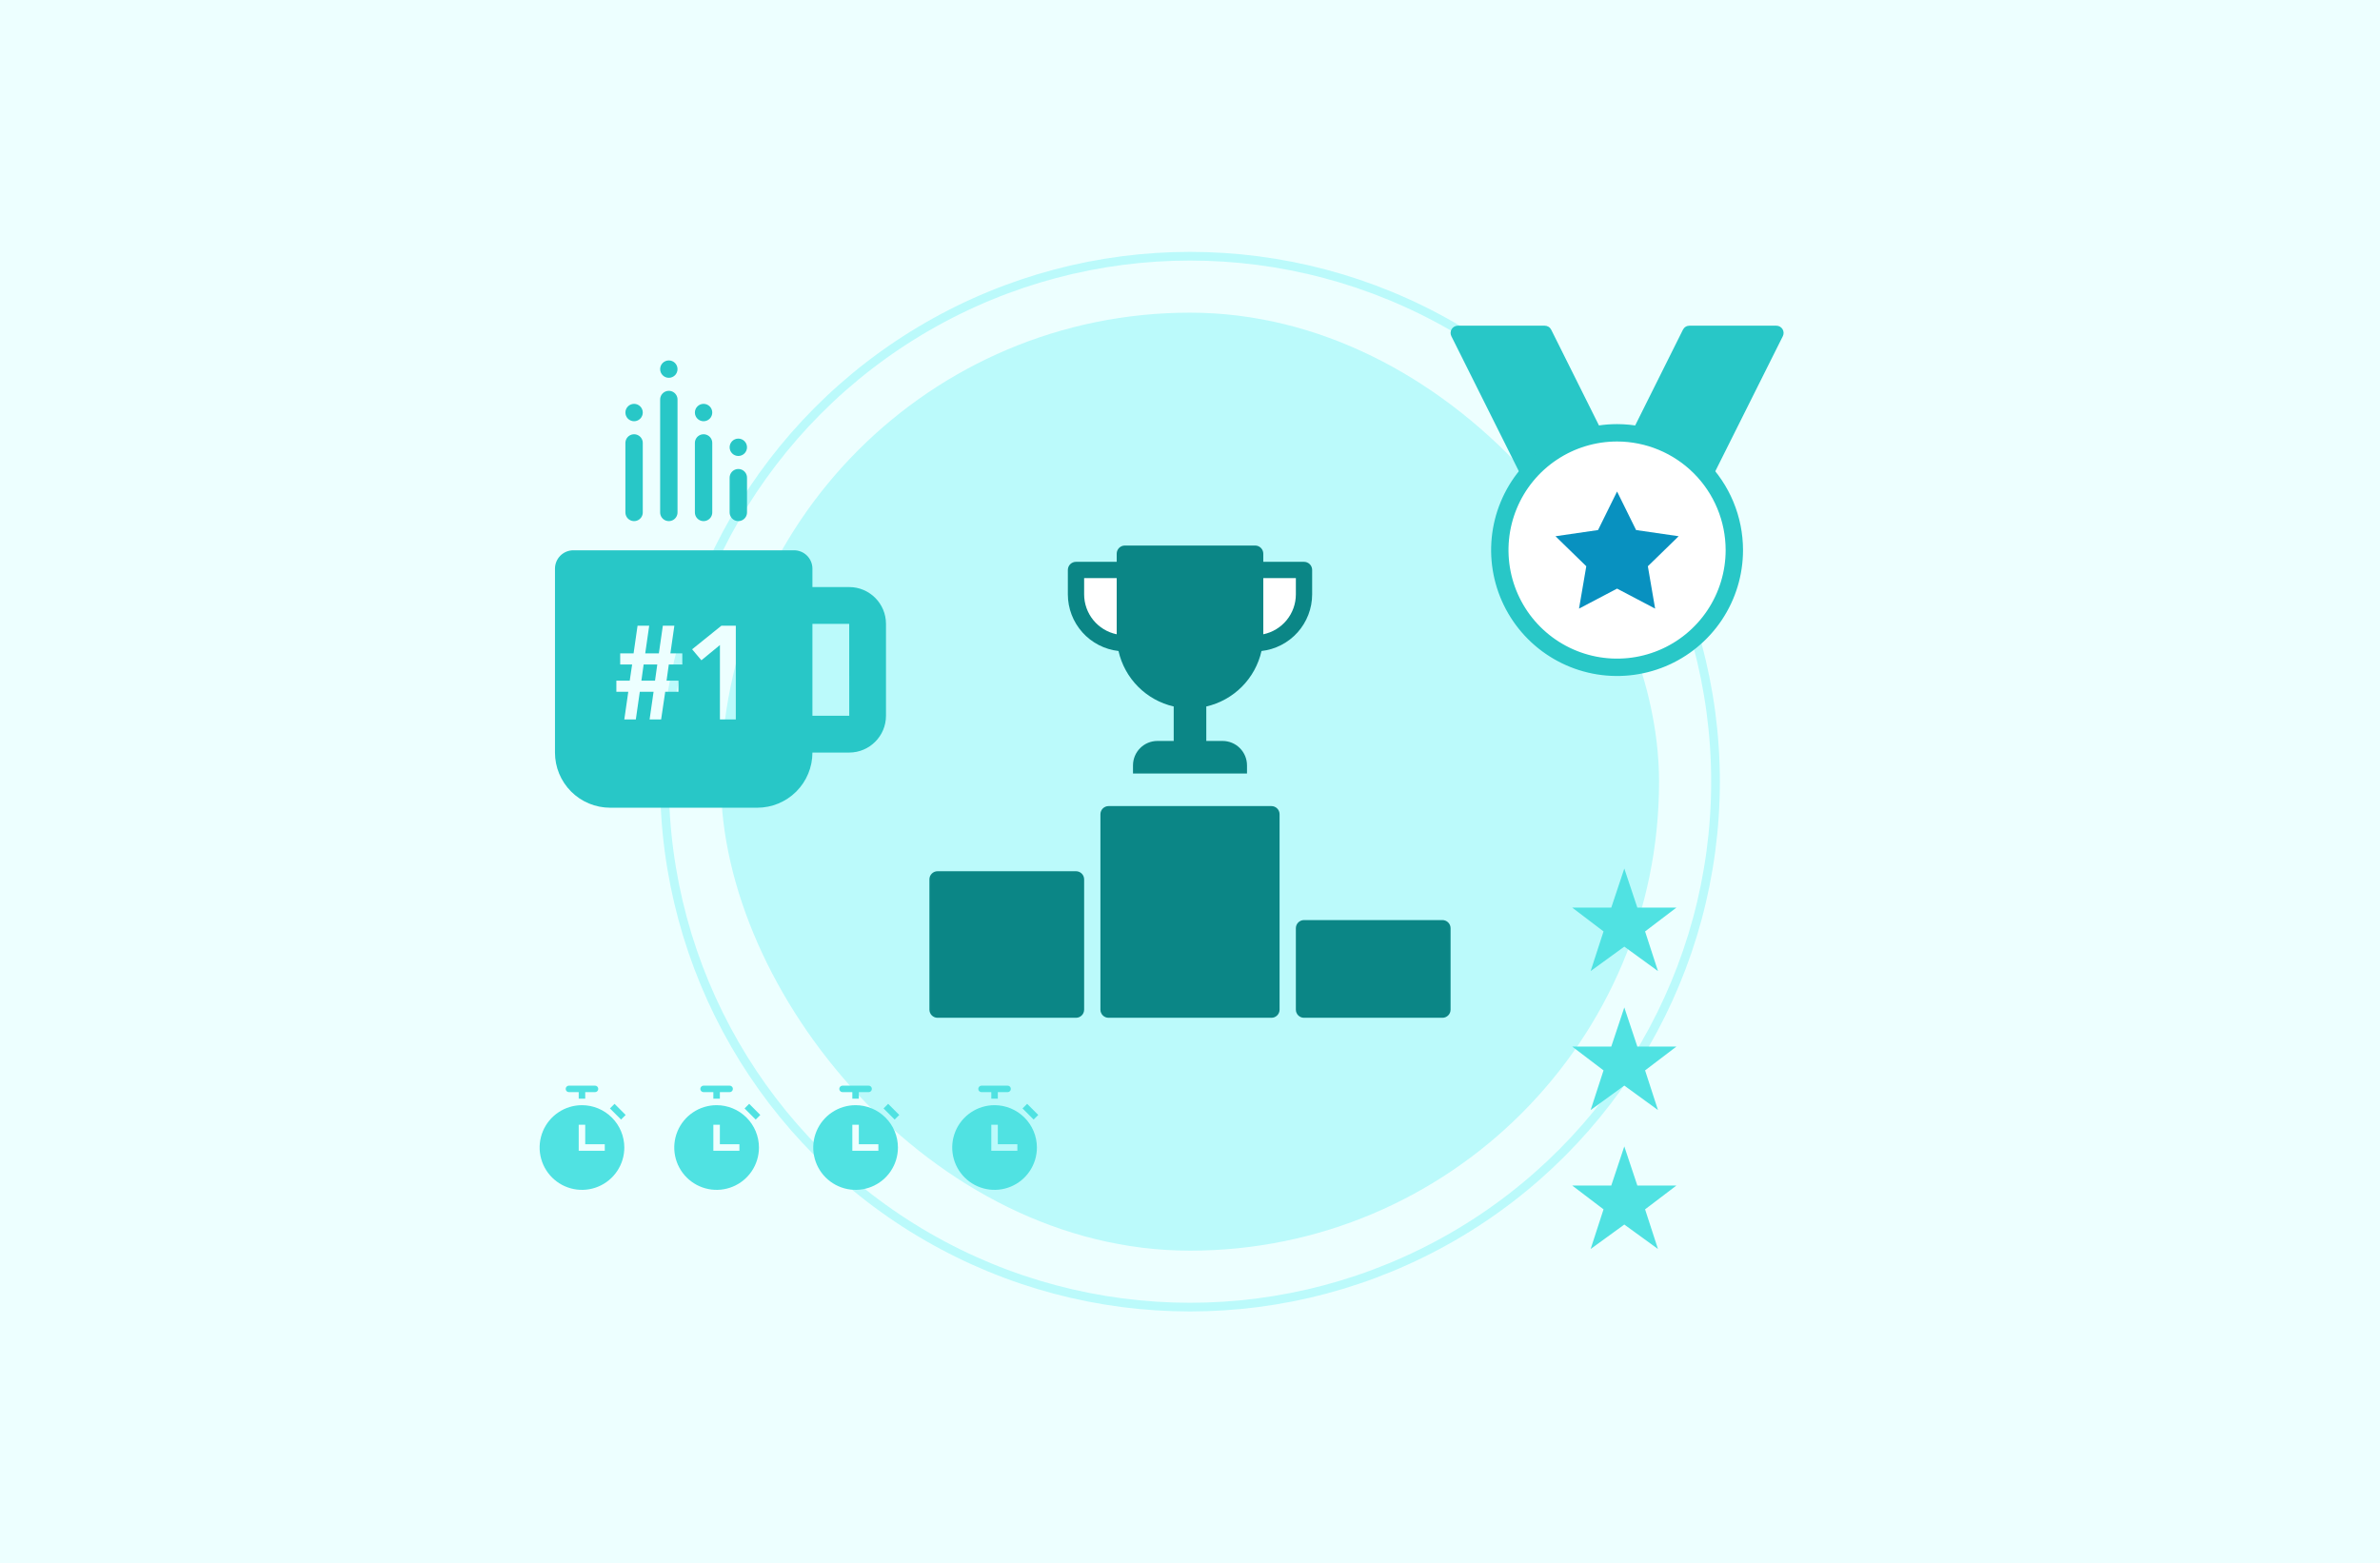 <svg width="548" height="360" viewBox="0 0 548 360" fill="none" xmlns="http://www.w3.org/2000/svg">
<rect width="548" height="360" fill="#EDFFFF"/>
<rect x="166" y="72" width="216" height="216" rx="108" fill="#BBFAFB"/>
<circle cx="274" cy="180" r="121" stroke="#BBFAFB" stroke-width="2"/>
<path d="M300 131.5H249L247.5 138.5L255.5 147L290 148.5L299 142L300 131.5Z" fill="white"/>
<path d="M257.537 149.914C258.236 153.025 259.801 155.876 262.05 158.136C264.299 160.397 267.142 161.976 270.25 162.69V170.625H266.5C265.008 170.625 263.577 171.218 262.523 172.273C261.468 173.327 260.875 174.758 260.875 176.25V178.125H287.125V176.25C287.125 174.758 286.532 173.327 285.477 172.273C284.423 171.218 282.992 170.625 281.5 170.625H277.75V162.69C280.858 161.976 283.701 160.397 285.95 158.136C288.199 155.876 289.764 153.025 290.462 149.914C293.668 149.551 296.628 148.021 298.778 145.617C300.929 143.212 302.12 140.101 302.125 136.875V131.25C302.125 130.753 301.927 130.276 301.576 129.924C301.224 129.573 300.747 129.375 300.25 129.375H290.875V127.5C290.875 127.003 290.677 126.526 290.326 126.174C289.974 125.823 289.497 125.625 289 125.625H259C258.503 125.625 258.026 125.823 257.674 126.174C257.323 126.526 257.125 127.003 257.125 127.5V129.375H247.75C247.253 129.375 246.776 129.573 246.424 129.924C246.073 130.276 245.875 130.753 245.875 131.25V136.875C245.88 140.101 247.071 143.212 249.222 145.617C251.372 148.021 254.332 149.551 257.537 149.914ZM298.375 133.125V136.875C298.372 139.035 297.625 141.129 296.259 142.802C294.892 144.476 292.991 145.627 290.875 146.062V133.125H298.375ZM249.625 133.125H257.125V146.062C255.009 145.627 253.108 144.476 251.741 142.802C250.375 141.129 249.628 139.035 249.625 136.875V133.125Z" fill="#0B8686"/>
<path d="M247.75 200.625H215.875C214.839 200.625 214 201.464 214 202.5V232.5C214 233.536 214.839 234.375 215.875 234.375H247.75C248.786 234.375 249.625 233.536 249.625 232.5V202.5C249.625 201.464 248.786 200.625 247.75 200.625Z" fill="#0B8686"/>
<path d="M332.125 211.875H300.25C299.214 211.875 298.375 212.714 298.375 213.75V232.5C298.375 233.536 299.214 234.375 300.25 234.375H332.125C333.161 234.375 334 233.536 334 232.5V213.75C334 212.714 333.161 211.875 332.125 211.875Z" fill="#0B8686"/>
<path d="M292.75 185.625H255.25C254.214 185.625 253.375 186.464 253.375 187.5V232.5C253.375 233.536 254.214 234.375 255.25 234.375H292.75C293.786 234.375 294.625 233.536 294.625 232.5V187.5C294.625 186.464 293.786 185.625 292.75 185.625Z" fill="#0B8686"/>
<path d="M371.084 103.82L357.167 75.922C357.028 75.643 356.814 75.409 356.549 75.247C356.284 75.084 355.979 74.998 355.667 75H335.667C335.383 75 335.104 75.072 334.856 75.211C334.607 75.349 334.399 75.548 334.249 75.79C334.1 76.032 334.015 76.308 334.002 76.591C333.989 76.875 334.049 77.157 334.176 77.412L352.959 115L371.084 103.82Z" fill="#28C7C7"/>
<path d="M373.584 103.82L387.501 75.922C387.64 75.643 387.854 75.409 388.119 75.247C388.384 75.084 388.69 74.998 389.001 75H409.001C409.286 74.999 409.566 75.07 409.815 75.208C410.065 75.345 410.275 75.544 410.425 75.786C410.576 76.028 410.662 76.305 410.675 76.589C410.688 76.874 410.628 77.157 410.501 77.412L391.709 115L373.584 103.82Z" fill="#28C7C7"/>
<path d="M372.336 99.666H372.334C366.994 99.666 361.774 101.25 357.334 104.217C352.894 107.184 349.433 111.4 347.389 116.334C345.346 121.268 344.811 126.696 345.853 131.934C346.895 137.171 349.466 141.982 353.242 145.758C357.018 149.534 361.829 152.106 367.067 153.148C372.304 154.19 377.733 153.655 382.667 151.611C387.6 149.568 391.817 146.107 394.784 141.667C397.751 137.227 399.334 132.007 399.334 126.667V126.664C399.326 119.506 396.479 112.644 391.418 107.583C386.356 102.522 379.494 99.675 372.336 99.666Z" fill="white" stroke="#28C7C7" stroke-width="4"/>
<path d="M372.334 113.184L376.716 122.06L386.512 123.484L379.422 130.394L381.096 140.15L372.334 135.544L363.572 140.15L365.246 130.394L358.156 123.484L367.952 122.06L372.334 113.184Z" fill="#0891C0"/>
<path d="M146 118V102" stroke="#28C7C7" stroke-width="4" stroke-linecap="round"/>
<path d="M154 118V92" stroke="#28C7C7" stroke-width="4" stroke-linecap="round"/>
<path d="M162 118V102" stroke="#28C7C7" stroke-width="4" stroke-linecap="round"/>
<path d="M170 118V110" stroke="#28C7C7" stroke-width="4" stroke-linecap="round"/>
<path fill-rule="evenodd" clip-rule="evenodd" d="M187.063 135.189H195.532C200.202 135.189 204 138.987 204 143.657V164.828C204 169.499 200.202 173.297 195.532 173.297H187.063C187.063 176.666 185.725 179.897 183.343 182.279C180.96 184.661 177.729 186 174.36 186H140.486C137.117 186 133.886 184.661 131.504 182.279C129.122 179.897 127.784 176.666 127.784 173.297V130.954C127.784 129.831 128.23 128.754 129.024 127.96C129.818 127.166 130.895 126.72 132.018 126.72H182.829C183.952 126.72 185.029 127.166 185.823 127.96C186.617 128.754 187.063 129.831 187.063 130.954V135.189ZM187.063 143.657V164.828H195.54L195.532 143.657H187.063ZM150.821 156.743L151.34 153.023H148.199L147.681 156.743H150.821ZM146.401 165.675H143.748L144.663 159.304H141.919V156.743H144.998L145.547 153.023H142.803V150.463H145.883L146.797 144.091H149.48L148.565 150.463H151.705L152.62 144.091H155.272L154.358 150.463H157.102V153.023H153.992L153.474 156.743H156.217V159.304H153.169L152.224 165.675H149.571L150.486 159.304H147.315L146.401 165.675ZM169.422 165.675H165.764V148.542L161.496 152.048L159.362 149.518L166.099 144.091H169.422V165.675Z" fill="#28C7C7"/>
<circle cx="170" cy="103" r="2" fill="#28C7C7"/>
<circle cx="162" cy="95" r="2" fill="#28C7C7"/>
<circle cx="154" cy="85" r="2" fill="#28C7C7"/>
<circle cx="146" cy="95" r="2" fill="#28C7C7"/>
<g clip-path="url(#clip0_1248_6197)">
<path d="M165 254.5C163.072 254.5 161.187 255.072 159.583 256.143C157.98 257.215 156.73 258.737 155.992 260.519C155.254 262.3 155.061 264.261 155.437 266.152C155.814 268.043 156.742 269.781 158.106 271.144C159.469 272.508 161.207 273.436 163.098 273.813C164.989 274.189 166.95 273.996 168.731 273.258C170.513 272.52 172.035 271.27 173.107 269.667C174.178 268.063 174.75 266.178 174.75 264.25C174.747 261.665 173.719 259.187 171.891 257.359C170.063 255.531 167.585 254.503 165 254.5V254.5ZM170.25 265H164.25V259H165.75V263.5H170.25V265Z" fill="#50E2E2"/>
<path d="M162 251.5H164.25V253H165.75V251.5H168C168.199 251.5 168.39 251.421 168.53 251.28C168.671 251.14 168.75 250.949 168.75 250.75C168.75 250.551 168.671 250.36 168.53 250.22C168.39 250.079 168.199 250 168 250H162C161.801 250 161.61 250.079 161.47 250.22C161.329 250.36 161.25 250.551 161.25 250.75C161.25 250.949 161.329 251.14 161.47 251.28C161.61 251.421 161.801 251.5 162 251.5V251.5Z" fill="#50E2E2"/>
<path d="M172.5 254.189L171.439 255.25L174 257.81L175.06 256.75L172.5 254.189Z" fill="#50E2E2"/>
</g>
<g clip-path="url(#clip1_1248_6197)">
<path d="M134 254.5C132.072 254.5 130.187 255.072 128.583 256.143C126.98 257.215 125.73 258.737 124.992 260.519C124.254 262.3 124.061 264.261 124.437 266.152C124.814 268.043 125.742 269.781 127.106 271.144C128.469 272.508 130.207 273.436 132.098 273.813C133.989 274.189 135.95 273.996 137.731 273.258C139.513 272.52 141.035 271.27 142.107 269.667C143.178 268.063 143.75 266.178 143.75 264.25C143.747 261.665 142.719 259.187 140.891 257.359C139.063 255.531 136.585 254.503 134 254.5ZM139.25 265H133.25V259H134.75V263.5H139.25V265Z" fill="#50E2E2"/>
<path d="M131 251.5H133.25V253H134.75V251.5H137C137.199 251.5 137.39 251.421 137.53 251.28C137.671 251.14 137.75 250.949 137.75 250.75C137.75 250.551 137.671 250.36 137.53 250.22C137.39 250.079 137.199 250 137 250H131C130.801 250 130.61 250.079 130.47 250.22C130.329 250.36 130.25 250.551 130.25 250.75C130.25 250.949 130.329 251.14 130.47 251.28C130.61 251.421 130.801 251.5 131 251.5Z" fill="#50E2E2"/>
<path d="M141.5 254.189L140.439 255.25L143 257.81L144.06 256.75L141.5 254.189Z" fill="#50E2E2"/>
</g>
<g clip-path="url(#clip2_1248_6197)">
<path d="M197 254.5C195.072 254.5 193.187 255.072 191.583 256.143C189.98 257.215 188.73 258.737 187.992 260.519C187.254 262.3 187.061 264.261 187.437 266.152C187.814 268.043 188.742 269.781 190.106 271.144C191.469 272.508 193.207 273.436 195.098 273.813C196.989 274.189 198.95 273.996 200.731 273.258C202.513 272.52 204.035 271.27 205.107 269.667C206.178 268.063 206.75 266.178 206.75 264.25C206.747 261.665 205.719 259.187 203.891 257.359C202.063 255.531 199.585 254.503 197 254.5V254.5ZM202.25 265H196.25V259H197.75V263.5H202.25V265Z" fill="#50E2E2"/>
<path d="M194 251.5H196.25V253H197.75V251.5H200C200.199 251.5 200.39 251.421 200.53 251.28C200.671 251.14 200.75 250.949 200.75 250.75C200.75 250.551 200.671 250.36 200.53 250.22C200.39 250.079 200.199 250 200 250H194C193.801 250 193.61 250.079 193.47 250.22C193.329 250.36 193.25 250.551 193.25 250.75C193.25 250.949 193.329 251.14 193.47 251.28C193.61 251.421 193.801 251.5 194 251.5V251.5Z" fill="#50E2E2"/>
<path d="M204.5 254.189L203.439 255.25L206 257.81L207.06 256.75L204.5 254.189Z" fill="#50E2E2"/>
</g>
<g clip-path="url(#clip3_1248_6197)">
<path d="M229 254.5C227.072 254.5 225.187 255.072 223.583 256.143C221.98 257.215 220.73 258.737 219.992 260.519C219.254 262.3 219.061 264.261 219.437 266.152C219.814 268.043 220.742 269.781 222.106 271.144C223.469 272.508 225.207 273.436 227.098 273.813C228.989 274.189 230.95 273.996 232.731 273.258C234.513 272.52 236.035 271.27 237.107 269.667C238.178 268.063 238.75 266.178 238.75 264.25C238.747 261.665 237.719 259.187 235.891 257.359C234.063 255.531 231.585 254.503 229 254.5V254.5ZM234.25 265H228.25V259H229.75V263.5H234.25V265Z" fill="#50E2E2"/>
<path d="M226 251.5H228.25V253H229.75V251.5H232C232.199 251.5 232.39 251.421 232.53 251.28C232.671 251.14 232.75 250.949 232.75 250.75C232.75 250.551 232.671 250.36 232.53 250.22C232.39 250.079 232.199 250 232 250H226C225.801 250 225.61 250.079 225.47 250.22C225.329 250.36 225.25 250.551 225.25 250.75C225.25 250.949 225.329 251.14 225.47 251.28C225.61 251.421 225.801 251.5 226 251.5V251.5Z" fill="#50E2E2"/>
<path d="M236.5 254.189L235.439 255.25L238 257.81L239.06 256.75L236.5 254.189Z" fill="#50E2E2"/>
</g>
<path d="M377 273L374 264L371 273H362L369.216 278.488L366.25 287.618L374 281.987L381.75 287.618L378.784 278.488L386 273H377Z" fill="#50E2E2"/>
<path d="M377 241L374 232L371 241H362L369.216 246.488L366.25 255.618L374 249.987L381.75 255.618L378.784 246.488L386 241H377Z" fill="#50E2E2"/>
<path d="M377 209L374 200L371 209H362L369.216 214.488L366.25 223.618L374 217.987L381.75 223.618L378.784 214.488L386 209H377Z" fill="#50E2E2"/>
<defs>
<clipPath id="clip0_1248_6197">
<rect width="24" height="24" fill="white" transform="translate(153 250)"/>
</clipPath>
<clipPath id="clip1_1248_6197">
<rect width="24" height="24" fill="white" transform="translate(122 250)"/>
</clipPath>
<clipPath id="clip2_1248_6197">
<rect width="24" height="24" fill="white" transform="translate(185 250)"/>
</clipPath>
<clipPath id="clip3_1248_6197">
<rect width="24" height="24" fill="white" transform="translate(217 250)"/>
</clipPath>
</defs>
</svg>
